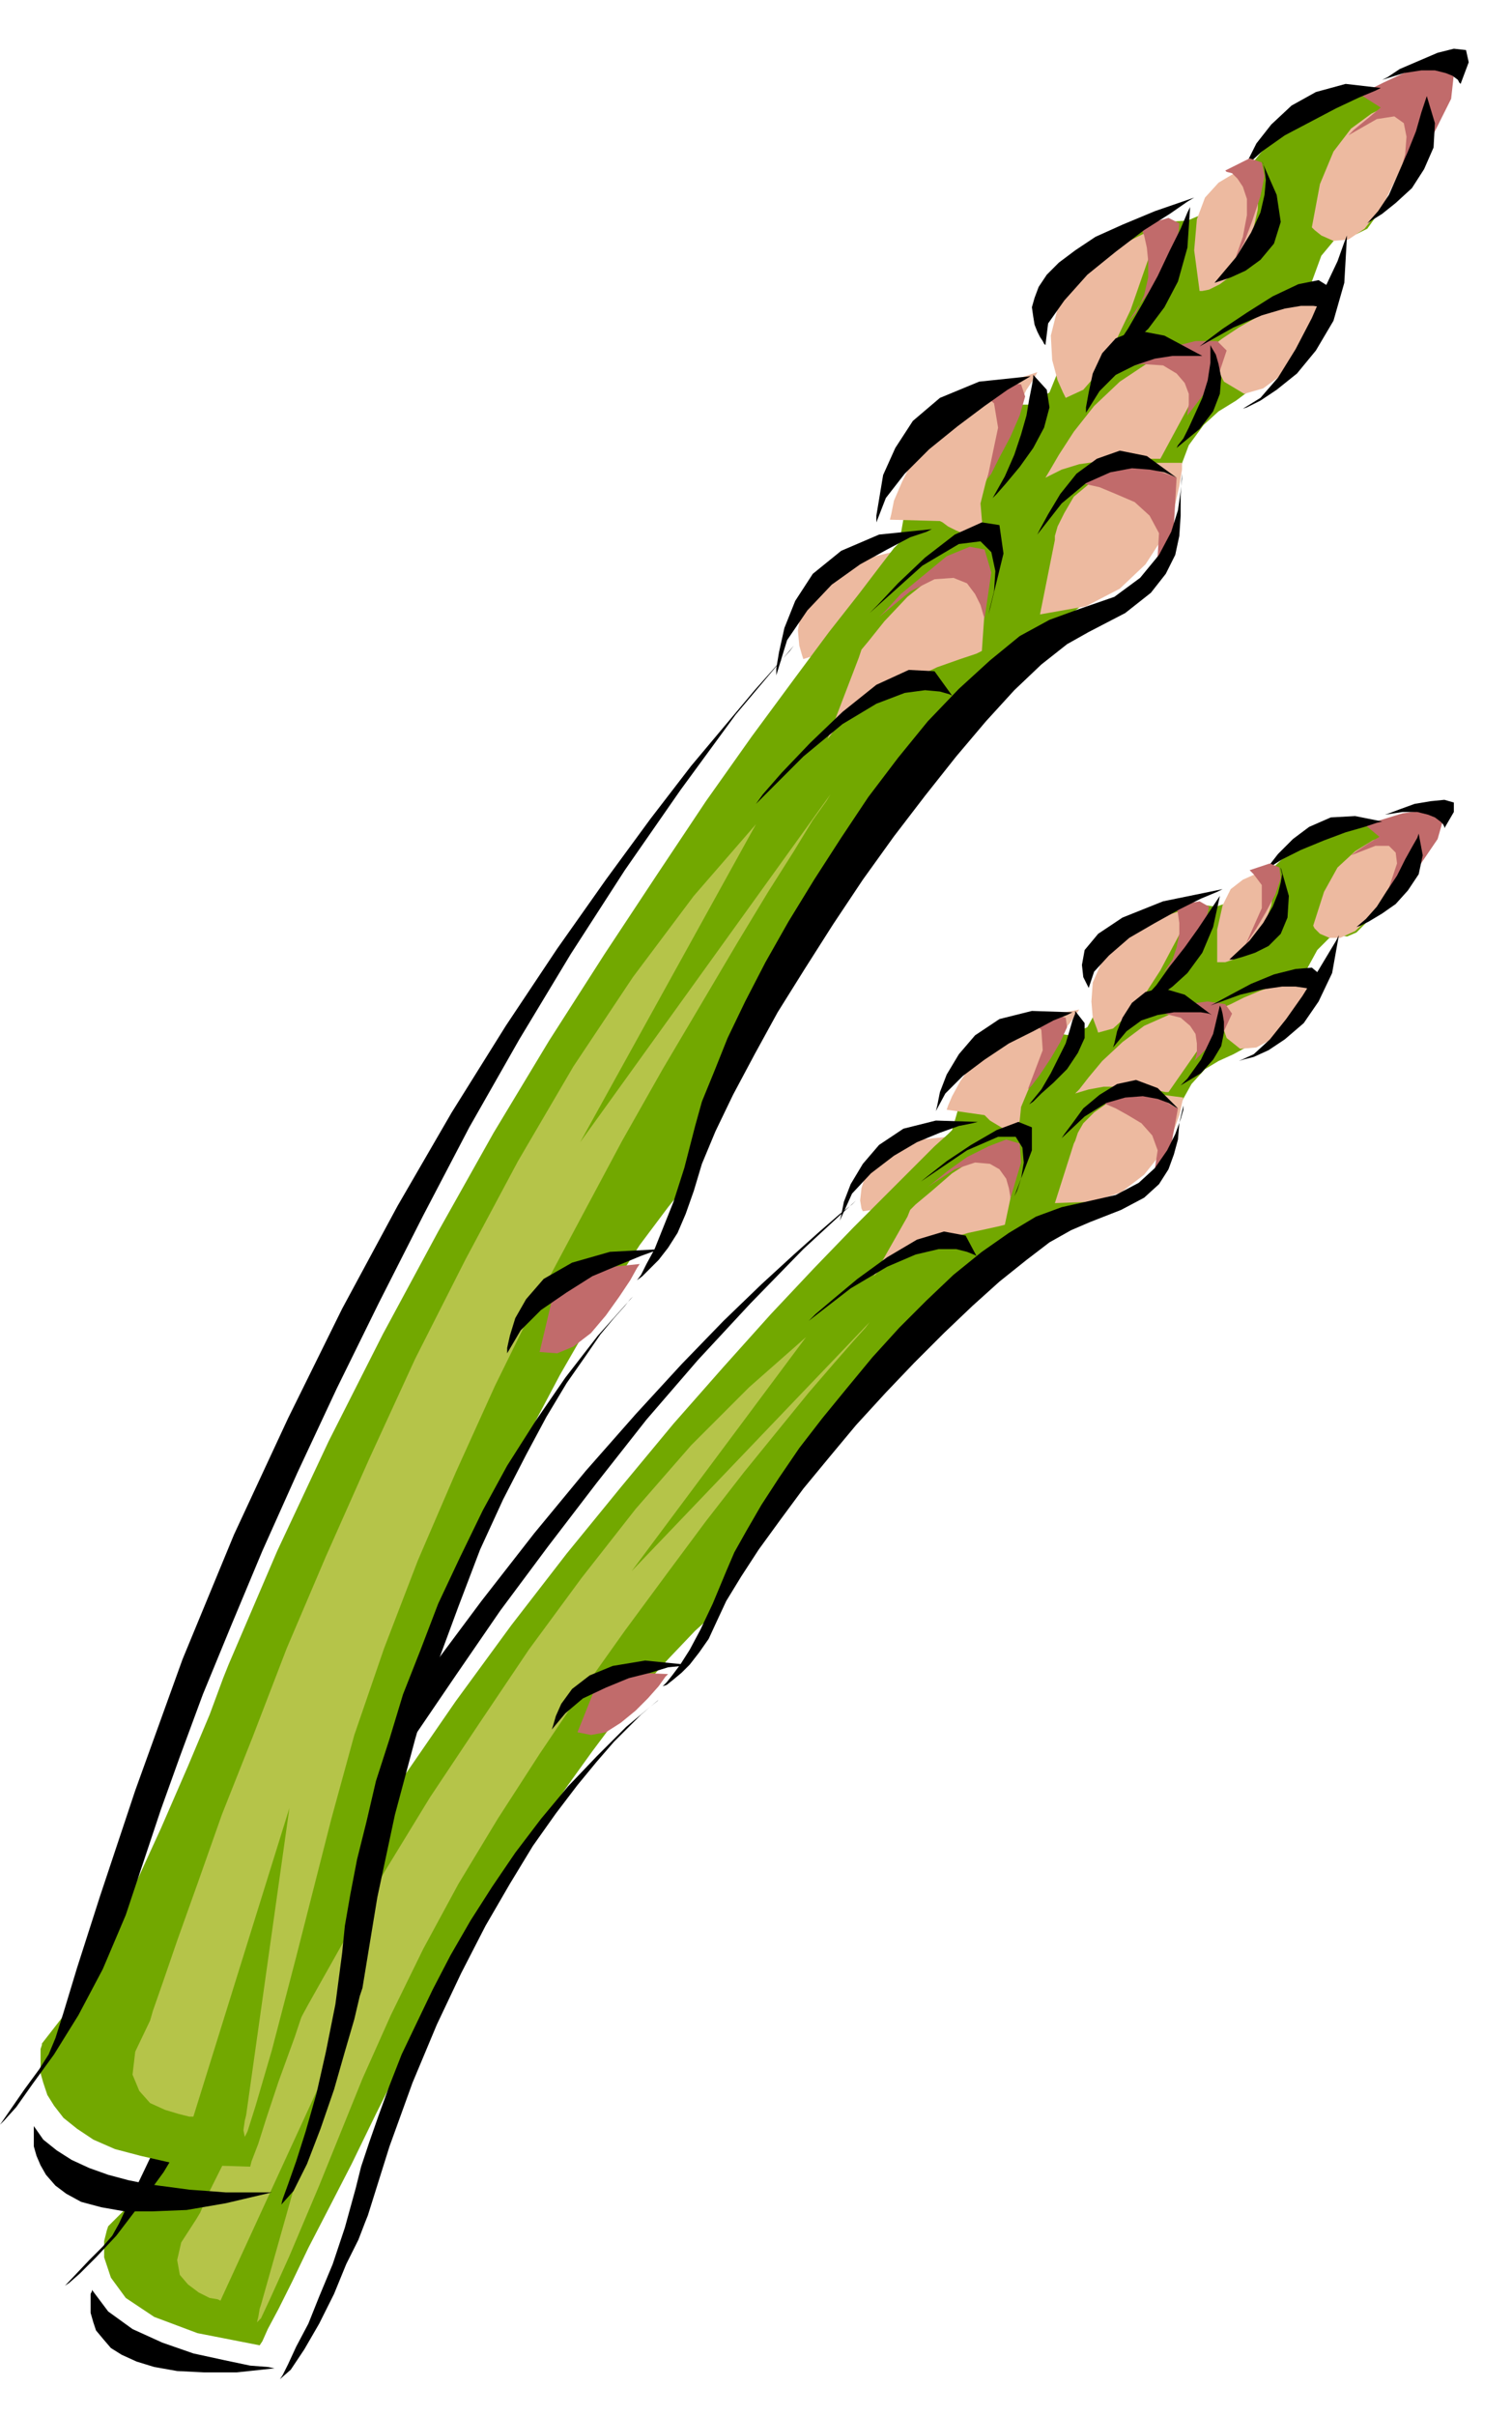<svg xmlns="http://www.w3.org/2000/svg" fill-rule="evenodd" height="171.36" preserveAspectRatio="none" stroke-linecap="round" viewBox="0 0 1118 1785" width="1.118in"><style>.pen1{stroke:none}.brush2{fill:#edbaa0}.brush3{fill:#72a800}.brush4{fill:#c16b6b}.brush5{fill:#b5c449}.brush6{fill:#000}</style><path class="pen1 brush2" d="m638 895-1-2-1-6 1-9 3-10 7-10 13-9 21-7 30-3-1 2-4 7-7 9-8 10-11 10-12 9-15 7-15 2z"/><path class="pen1 brush3" d="m192 1733 2-3 4-9 8-15 10-20 12-25 15-29 17-33 18-37 10-20 12-22 12-23 13-24 14-25 15-25 15-26 16-26 17-26 18-26 18-25 18-24 19-23 19-21 20-21 20-18 1-2 3-7 6-11 7-14 10-17 11-19 13-22 15-22 16-24 19-24 19-23 21-23 23-22 24-21 25-18 26-15 3-1 8-4 13-6 15-9 16-12 16-14 15-18 12-20 10-18 10-11 10-6 11-5 11-6 12-9 13-15 14-25 12-22 9-9 7-2 6 1 7-3 10-10 13-24 19-43-3-1-7-1-12-1h-15l-18 3-19 8-20 12-19 18-18 15-15 5-14-2-13-2-12 1-13 10-15 22-17 40-11 20-13 6-14-2-15-4-15-1-15 9-15 23-13 45-3 3-10 9-15 15-20 20-25 25-29 30-32 34-35 39-37 42-39 47-40 49-41 53-41 56-40 58-39 61-38 62-4 7-12 20-16 29-21 34-23 36-23 34-22 28-19 19-1 3-2 8v12l5 15 11 15 21 14 32 12 46 9z"/><path class="pen1 brush2" d="m900 747 3-2 7-3 10-5 12-5 12-4 12-2 10 1 7 6-3 4-6 8-10 11-12 11-13 7-12 1-10-8-7-20z"/><path class="pen1 brush4" d="m1010 610 4-2 10-3 13-4 14-2 10 1 6 6-4 14-15 22-38-32z"/><path class="pen1 brush5" d="m145 1640 3-5 7-16 12-24 17-31 20-39 24-44 27-48 30-51 33-54 36-54 37-55 39-53 40-51 41-47 43-43 42-37-129 173 176-184-3 4-9 10-14 16-19 22-22 27-26 32-28 36-29 39-31 42-32 45-31 46-31 48-29 48-26 48-24 49-21 47-32 79-22 52-14 31-7 15-3 3 1-4 1-6 1-3 50-177-80 174-2-1-6-1-8-4-8-6-6-7-2-11 3-13 11-17z"/><path class="pen1 brush4" d="m427 1280 18-45 49 2-2 2-5 7-8 9-9 9-11 9-11 7-11 2-10-2z"/><path class="pen1 brush6" d="m207 1758 2-3 4-8 6-13 9-17 8-20 10-24 9-27 8-29 4-16 6-18 7-20 8-22 9-23 11-23 12-25 13-25 15-26 16-25 17-25 19-25 20-24 21-22 22-22 24-20-1 1-5 4-7 6-9 9-11 11-13 15-14 17-16 21-17 24-17 28-18 31-18 35-18 38-18 43-17 47-16 51-2 5-5 13-9 18-9 22-11 22-11 19-10 15-8 7zm-139-66v1l-1 2v14l2 7 2 6 5 6 6 7 8 5 11 5 13 4 17 3 20 1h24l28-3-5-1-13-1-19-4-23-5-23-8-22-10-18-13-12-16z"/><path class="pen1 brush2" d="m700 820 1-3 3-7 6-11 9-13 13-13 17-12 22-10 27-5-2 3-5 7-8 10-8 13-8 13-7 14-5 12-1 10-3 9-9-3-10-6-4-4-28-4zm94 25 1-2 2-6 4-7 8-8 10-7 14-5 19-2 23 3-1 4-2 9-5 14-9 15-12 15-17 13-21 7-28 1 14-44zm1-37 3-3 7-9 10-12 15-14 16-12 18-8 19-3 20 4-39 56h-2l-5-1-9-2-9-1h-23l-11 2-10 3zm17-45-1-3-3-8-1-12 1-14 7-16 13-15 21-14 33-11-2 4-5 11-8 15-9 17-11 17-12 15-12 11-11 3zm159-79 1 2 4 4 7 3h8l11-5 13-12 15-24 16-36h-9l-11 1-11 4-13 8-13 12-10 18-8 25zM673 894l4-4 12-10 15-13 17-11 15-5 11 4 3 17-7 33-4 1-9 2-14 3-17 5-17 5-15 7-13 7-8 8 25-44 2-5z"/><path class="pen1 brush4" d="m815 815 3 1 7 3 9 5 10 6 8 9 4 11-2 13-10 15 4-3 9-10 9-19 5-27-2-1-4-2-6-4-8-3-9-2h-10l-9 2-8 6zm-129 62 4-3 11-9 14-10 16-8 13-5 10 3 1 14-8 27v-2l-1-6-2-7-5-7-7-4-11-1-15 5-20 13zm157-127 5-1 13-4 16-3 16-2 13 2 5 7-6 13-22 22 1-2 1-4v-7l-1-7-4-6-7-6-12-3-18 1zm-83 55 3-3 6-8 8-12 7-12 5-11-1-7-8-2-18 5 3 1 5 5 1 15-11 29zm91-77 3-3 9-9 11-12 10-13 8-12 2-9-7-4-17 3v2l1 4 1 7v8l-2 10-3 9-7 10-9 9zm148-96 4-3 9-6 12-7 12-5h9l3 7-7 18-19 30 1-3 4-7 3-9 3-9-1-8-5-5h-10l-18 7z"/><path class="pen1 brush6" d="m875 817-3 13-1 12-3 11-4 11-7 11-11 10-17 9-23 9-14 6-16 9-17 13-20 16-20 18-21 20-22 22-21 22-22 24-20 24-19 23-17 23-16 22-13 20-11 18-7 15-6 13-7 10-7 9-6 6-6 5-5 4-3 1-1 1 1-1 3-3 4-5 6-8 7-11 8-15 9-19 10-24 6-14 9-16 11-19 13-20 15-22 17-22 18-22 19-23 20-22 20-20 20-19 21-17 20-14 20-12 19-7 18-4 22-5 17-9 12-11 9-13 6-12 4-11 2-7v-3zM48 1689l3-2 8-7 12-12 15-16 16-21 19-26 18-30 17-34 12-25 16-30 19-34 21-37 25-41 27-44 29-45 32-47 33-48 35-47 36-47 37-47 38-44 39-42 39-40 39-36-3 3-9 7-15 13-19 17-24 22-28 27-31 32-34 37-37 42-38 46-39 50-41 55-40 60-41 64-40 69-38 73-30 59-19 40-12 25-7 15-5 9-7 8-10 10-18 19zm644-868 1-4 2-10 5-13 9-15 12-14 18-12 24-6 30 1-4 2-10 4-15 8-18 9-18 12-16 12-13 13-7 13zm113-91-1-2-3-6-1-9 2-11 10-12 18-12 30-12 44-9-4 2-12 5-16 8-18 10-19 11-15 13-11 12-4 12zm111 54 3-1 8-2 11-5 12-8 14-12 11-16 10-21 5-28-2 4-6 10-9 15-10 16-12 17-12 15-12 11-11 5zm16-134 2-3 4-7 7-9 11-11 12-9 16-7 18-1 20 4-4 1-9 3-14 4-16 6-17 7-14 7-11 7-5 8zm71 35 3-1 6-3 10-6 10-7 9-10 8-12 3-14-3-16-1 3-4 7-5 9-6 12-8 12-7 11-8 9-7 6zm-180 89 1-3 2-9 4-10 7-11 10-8 12-3 17 5 20 15-2-1-6-1h-20l-12 2-12 4-11 8-10 12zm-38 67 2-3 6-8 8-11 12-10 13-8 14-3 16 6 15 15-2-1-5-3-8-3-11-2-13 1-14 4-16 10-17 16zm-104 32 5-4 14-11 18-12 19-11 16-6 10 4v17l-13 34 2-4 3-9 2-12-1-11-5-8h-13l-23 10-34 23z"/><path class="pen1 brush6" d="m621 902 1-4 2-10 5-13 9-15 12-14 18-12 24-6 31 1-4 1-10 2-14 5-17 7-17 10-17 13-14 15-9 20zm-23 74 5-5 13-11 18-15 22-16 22-13 20-6 16 3 8 15-2-1-5-2-8-2h-13l-17 4-21 9-27 16-31 24zm-190 302 1-3 2-7 4-9 8-11 13-10 17-7 24-4 30 3-3 1-10 1-13 4-16 4-17 7-17 8-13 11-10 12zm465-476 5-5 10-14 9-19 5-21 1 2 1 4 1 6v8l-2 10-6 10-9 10-15 9zm151-200 3-1 8-3 11-4 12-2 10-1 7 2v7l-7 12v-1l-1-2-2-2-4-3-5-2-8-2h-11l-13 2zM895 743l4-2 11-6 15-8 17-7 16-4 12-1 6 5-3 13-1-1-2-1-5-1-7-1h-10l-14 2-17 4-22 8zm-134 73 3-2 6-6 9-8 10-10 8-12 5-11v-11l-7-9v2l-2 5-2 7-3 10-5 10-6 12-7 12-9 11zm77-71 2-1 7-2 9-5 11-8 11-10 11-15 8-19 5-23-2 3-6 9-8 12-10 14-11 14-10 14-10 11-7 6z"/><path class="pen1 brush2" d="M900 711h6l6-2 7-4 8-7 7-12 6-17 4-24h-8l-8 1-9 4-9 7-6 12-4 18v24z"/><path class="pen1 brush4" d="m921 698 2-3 6-9 7-12 7-13 4-12-1-8-7-3-15 5 3 3 6 8v17l-12 27z"/><path class="pen1 brush6" d="M909 709h3l7-2 9-3 10-5 9-9 5-12 1-16-6-21v1l1 4-1 6-2 8-4 10-7 12-10 13-15 14z"/><path class="pen1 brush2" d="m594 487-1-3-2-7-1-11 2-13 8-14 15-14 24-12 37-9-1 3-4 9-7 12-9 15-11 15-14 13-17 10-19 6z"/><path class="pen1 brush3" d="m185 1601 1-4 5-13 6-19 9-27 12-33 13-39 15-43 17-48 9-27 10-28 11-31 12-32 13-34 14-34 15-35 16-35 16-35 17-34 18-34 19-33 20-32 20-31 21-28 21-26 1-3 3-9 5-14 7-19 8-22 11-26 12-29 15-30 16-32 19-33 20-33 22-32 24-31 26-29 28-27 30-24 4-2 10-6 14-10 17-13 18-17 18-21 15-24 12-27 9-24 11-15 11-10 13-8 12-9 13-13 14-22 13-33 11-30 10-12 8-4h8l8-4 10-14 13-32 15-56h-4l-9-1-15 1-19 3-21 7-22 12-22 18-21 26-19 22-19 8-17 1-15-1-16 4-14 14-15 30-14 52-11 27-15 9h-18l-18-2-19 1-17 14-14 31-10 58-4 4-10 13-16 21-22 28-26 35-31 42-34 48-36 54-39 59-41 64-41 68-41 73-41 76-40 79-38 81-36 84-4 10-10 27-16 38-20 46-22 48-23 46-22 38-21 27v1l-1 3v18l2 7 3 9 5 8 7 9 10 8 12 8 16 7 19 5 22 5 27 2 32 1z"/><path class="pen1 brush2" d="m893 258 3-2 8-6 12-8 14-8 15-6 14-5h13l10 6-3 5-7 12-10 15-13 15-15 11-14 4-15-9-12-24z"/><path class="pen1 brush4" d="m1006 70 5-3 12-6 15-7 17-5 13-1 7 7-2 18-15 30-52-33z"/><path class="pen1 brush5" d="m111 1493 2-7 7-20 11-32 15-42 18-51 23-58 25-65 29-68 32-72 34-74 37-73 39-73 41-70 44-66 45-60 46-53-130 235 185-257-3 5-10 14-14 23-19 30-23 38-26 44-29 49-30 53-31 58-32 60-31 63-29 64-28 65-25 65-22 64-17 62-26 102-18 69-12 41-6 19-2 4-1-5 1-7 1-4 32-227-71 228h-3l-8-2-10-3-11-5-8-9-5-12 2-17 11-23z"/><path class="pen1 brush4" d="m399 999 14-59 60-6-2 3-5 9-8 12-10 14-11 13-13 10-12 5-13-1z"/><path class="pen1 brush6" d="m208 1629 1-4 4-11 6-17 7-22 8-28 7-31 7-35 5-38 2-20 4-23 5-26 7-28 7-30 10-31 10-33 13-33 13-34 16-34 17-35 18-33 21-33 22-32 24-31 26-29-2 2-4 5-8 9-10 12-11 16-14 20-15 25-15 28-17 33-17 37-16 42-17 46-15 52-15 56-13 61-11 67-2 6-4 17-7 24-8 28-10 29-10 26-10 20-9 10zm-183-58v15l2 7 3 7 4 7 7 8 8 6 11 6 15 4 17 3h21l25-1 29-5 34-8h-34l-13-1-14-1-15-2-15-2-15-3-15-4-14-5-13-6-11-7-10-8-7-10z"/><path class="pen1 brush2" d="m658 384 1-4 2-10 6-14 9-18 14-18 19-18 25-16 33-11-2 4-6 9-7 14-8 17-9 19-6 18-4 16 1 12 1 8-2 4h-5l-6-1-7-3-6-3-4-3-2-1-37-1zm122 15v-3l2-7 5-10 7-12 12-10 17-9 22-6h29v5l-2 12-4 18-8 20-13 20-19 18-25 13-34 6 11-55zm-7-46 3-5 7-12 11-17 15-19 19-18 21-14 24-7 26 2-41 76h-32l-14 2-14 2-13 4-12 6zm15-59-2-4-4-9-4-15-1-18 5-20 13-21 24-21 38-19-2 5-4 14-7 20-8 23-11 23-11 21-13 15-13 6zm182-126 2 2 5 4 9 4 11-1 12-8 14-18 15-31 14-48h-3l-9 1-12 4-14 7-15 11-13 17-10 24-6 32zM637 480l5-6 12-15 17-18 20-16 17-10 14 3 7 20-3 43-4 2-12 4-17 6-19 9-20 10-19 11-14 11-9 12 23-60 2-6z"/><path class="pen1 brush4" d="m800 357 4 1 9 2 12 5 14 6 11 10 7 13-1 17-9 20 4-5 9-14 8-24 2-35-2-1-6-2-9-3-10-2-12-1-11 1-11 4-9 8zm-150 99 5-5 11-12 17-14 17-14 17-7 11 2 5 17-5 34-1-3-2-7-4-8-6-8-10-4-14 1-18 9-23 19zm173-184 6-3 15-6 20-6 20-5h16l7 7-6 18-23 30v-2l1-6v-8l-3-8-6-7-10-6-15-1-22 3zm-93 82 3-4 6-12 8-15 7-16 4-14-3-9-10-1-21 9h4l7 6 3 18-8 38zm100-111 4-5 8-12 12-16 10-18 7-16 1-11-8-4-21 6 1 2 2 5 2 9 1 10v12l-3 13-6 13-10 12zm167-143 4-4 11-9 13-11 14-9 11-2 4 9-5 23-17 41 1-4 3-9 3-11 1-13-2-10-7-5-13 2-21 12z"/><path class="pen1 brush6" d="m874 350-1 16v15l-1 15-3 14-7 14-11 14-19 15-27 14-16 9-19 15-20 19-21 23-22 26-23 29-23 30-23 32-22 33-21 33-20 32-17 31-16 30-13 27-10 24-6 20-6 17-6 14-7 11-7 9-7 7-5 5-4 3-1 1 1-1 3-4 4-8 6-11 6-15 8-20 8-25 8-31 5-18 9-22 10-25 13-27 15-29 17-30 19-31 20-31 20-30 22-29 22-27 23-24 23-21 22-18 22-12 22-8 26-9 19-14 14-17 9-17 5-16 2-14 1-9v-4zM0 1570l3-3 9-10 12-17 16-22 18-29 18-34 17-40 15-45 11-33 14-39 17-46 21-51 23-55 26-58 29-62 31-63 33-65 34-65 37-65 38-63 40-62 41-59 41-56 43-51-3 4-10 11-16 18-21 25-26 31-30 39-33 45-36 51-38 57-40 64-40 69-41 76-40 81-40 86-38 92-35 97-26 78-17 53-10 33-6 19-5 12-7 11-11 15-18 26zM648 386v-5l2-12 3-18 9-20 13-20 20-17 29-12 38-4-5 3-12 7-17 12-20 15-21 17-18 18-14 18-7 18zm125-131-1-1-1-2-2-3-2-4-2-5-1-6-1-7 2-7 3-8 6-9 9-9 12-9 15-10 20-9 24-10 29-10-5 3-13 9-19 12-21 16-21 17-17 19-12 17-2 16zm146 47 3-1 10-5 12-8 15-12 14-17 13-22 8-28 2-35-2 5-5 14-9 19-10 23-12 23-13 21-13 15-13 8zm-3-169 1-4 5-9 7-14 11-14 15-14 18-10 22-6 26 3-4 2-12 5-17 8-19 10-19 10-17 12-12 11-5 10zm95 32 3-2 8-5 10-8 12-11 9-14 7-16 1-18-6-20-1 3-3 9-4 14-6 15-7 16-7 16-8 12-8 9zM803 305v-4l2-11 3-14 7-15 10-11 15-6 21 4 28 15h-22l-13 2-15 5-14 7-12 12-10 16zm-36 90 2-4 6-11 9-15 12-15 15-11 17-6 20 4 22 16-2-1-7-3-11-2-13-1-16 3-18 8-18 15-18 23zm-124 58 6-6 15-16 20-19 22-17 20-9 13 2 3 21-11 45 1-5 3-12 1-15-3-14-8-8-16 2-27 16-39 35z"/><path class="pen1 brush6" d="M574 499v-5l2-12 4-18 8-20 13-20 21-17 28-12 39-4-4 2-12 4-17 9-20 11-21 15-18 19-15 22-8 26zm-15 95 5-7 14-16 21-22 24-23 25-20 24-11 19 1 13 18-2-1-7-2-11-1-15 2-21 8-25 15-29 24-35 35zm-184 406v-4l2-9 4-13 8-14 13-15 21-12 28-8 38-2-4 1-11 4-17 7-19 8-19 12-19 13-15 15-10 17zm495-669 1-2 4-5 4-8 5-11 5-11 4-13 2-13v-13l1 2 3 5 2 7 2 10-1 12-5 13-10 13-17 14zm152-272 4-2 9-6 14-6 14-6 12-3 9 1 2 9-6 16-1-1-1-2-4-3-5-2-8-2h-10l-13 2-16 5zM887 256l5-4 12-9 18-12 19-12 19-9 15-3 8 5-1 17-1-1-3-1-7-1h-9l-12 2-17 5-21 9-25 14zM734 368l3-3 7-8 10-12 10-14 8-15 4-15-2-13-10-11v2l-1 6-2 10-2 12-4 14-5 15-7 16-9 16zm82-101 3-1 7-5 11-7 12-11 12-16 10-19 7-25 2-30-2 4-5 12-8 16-9 19-11 20-11 19-10 15-8 9z"/><path class="pen1 brush2" d="M887 215h2l5-1 8-4 8-6 8-11 7-16 5-22 1-30h-3l-7 1-10 3-10 6-10 11-6 16-2 23 4 30z"/><path class="pen1 brush4" d="m912 195 2-5 6-11 6-16 6-18 3-15-2-10-9-3-18 9 1 1 4 1 4 4 4 6 3 9v12l-3 16-7 20z"/><path class="pen1 brush6" d="m898 209 3-1 9-3 11-5 11-8 10-12 5-16-3-20-11-25 1 2 1 4 1 8-1 11-3 13-7 15-11 18-16 19z"/></svg>
